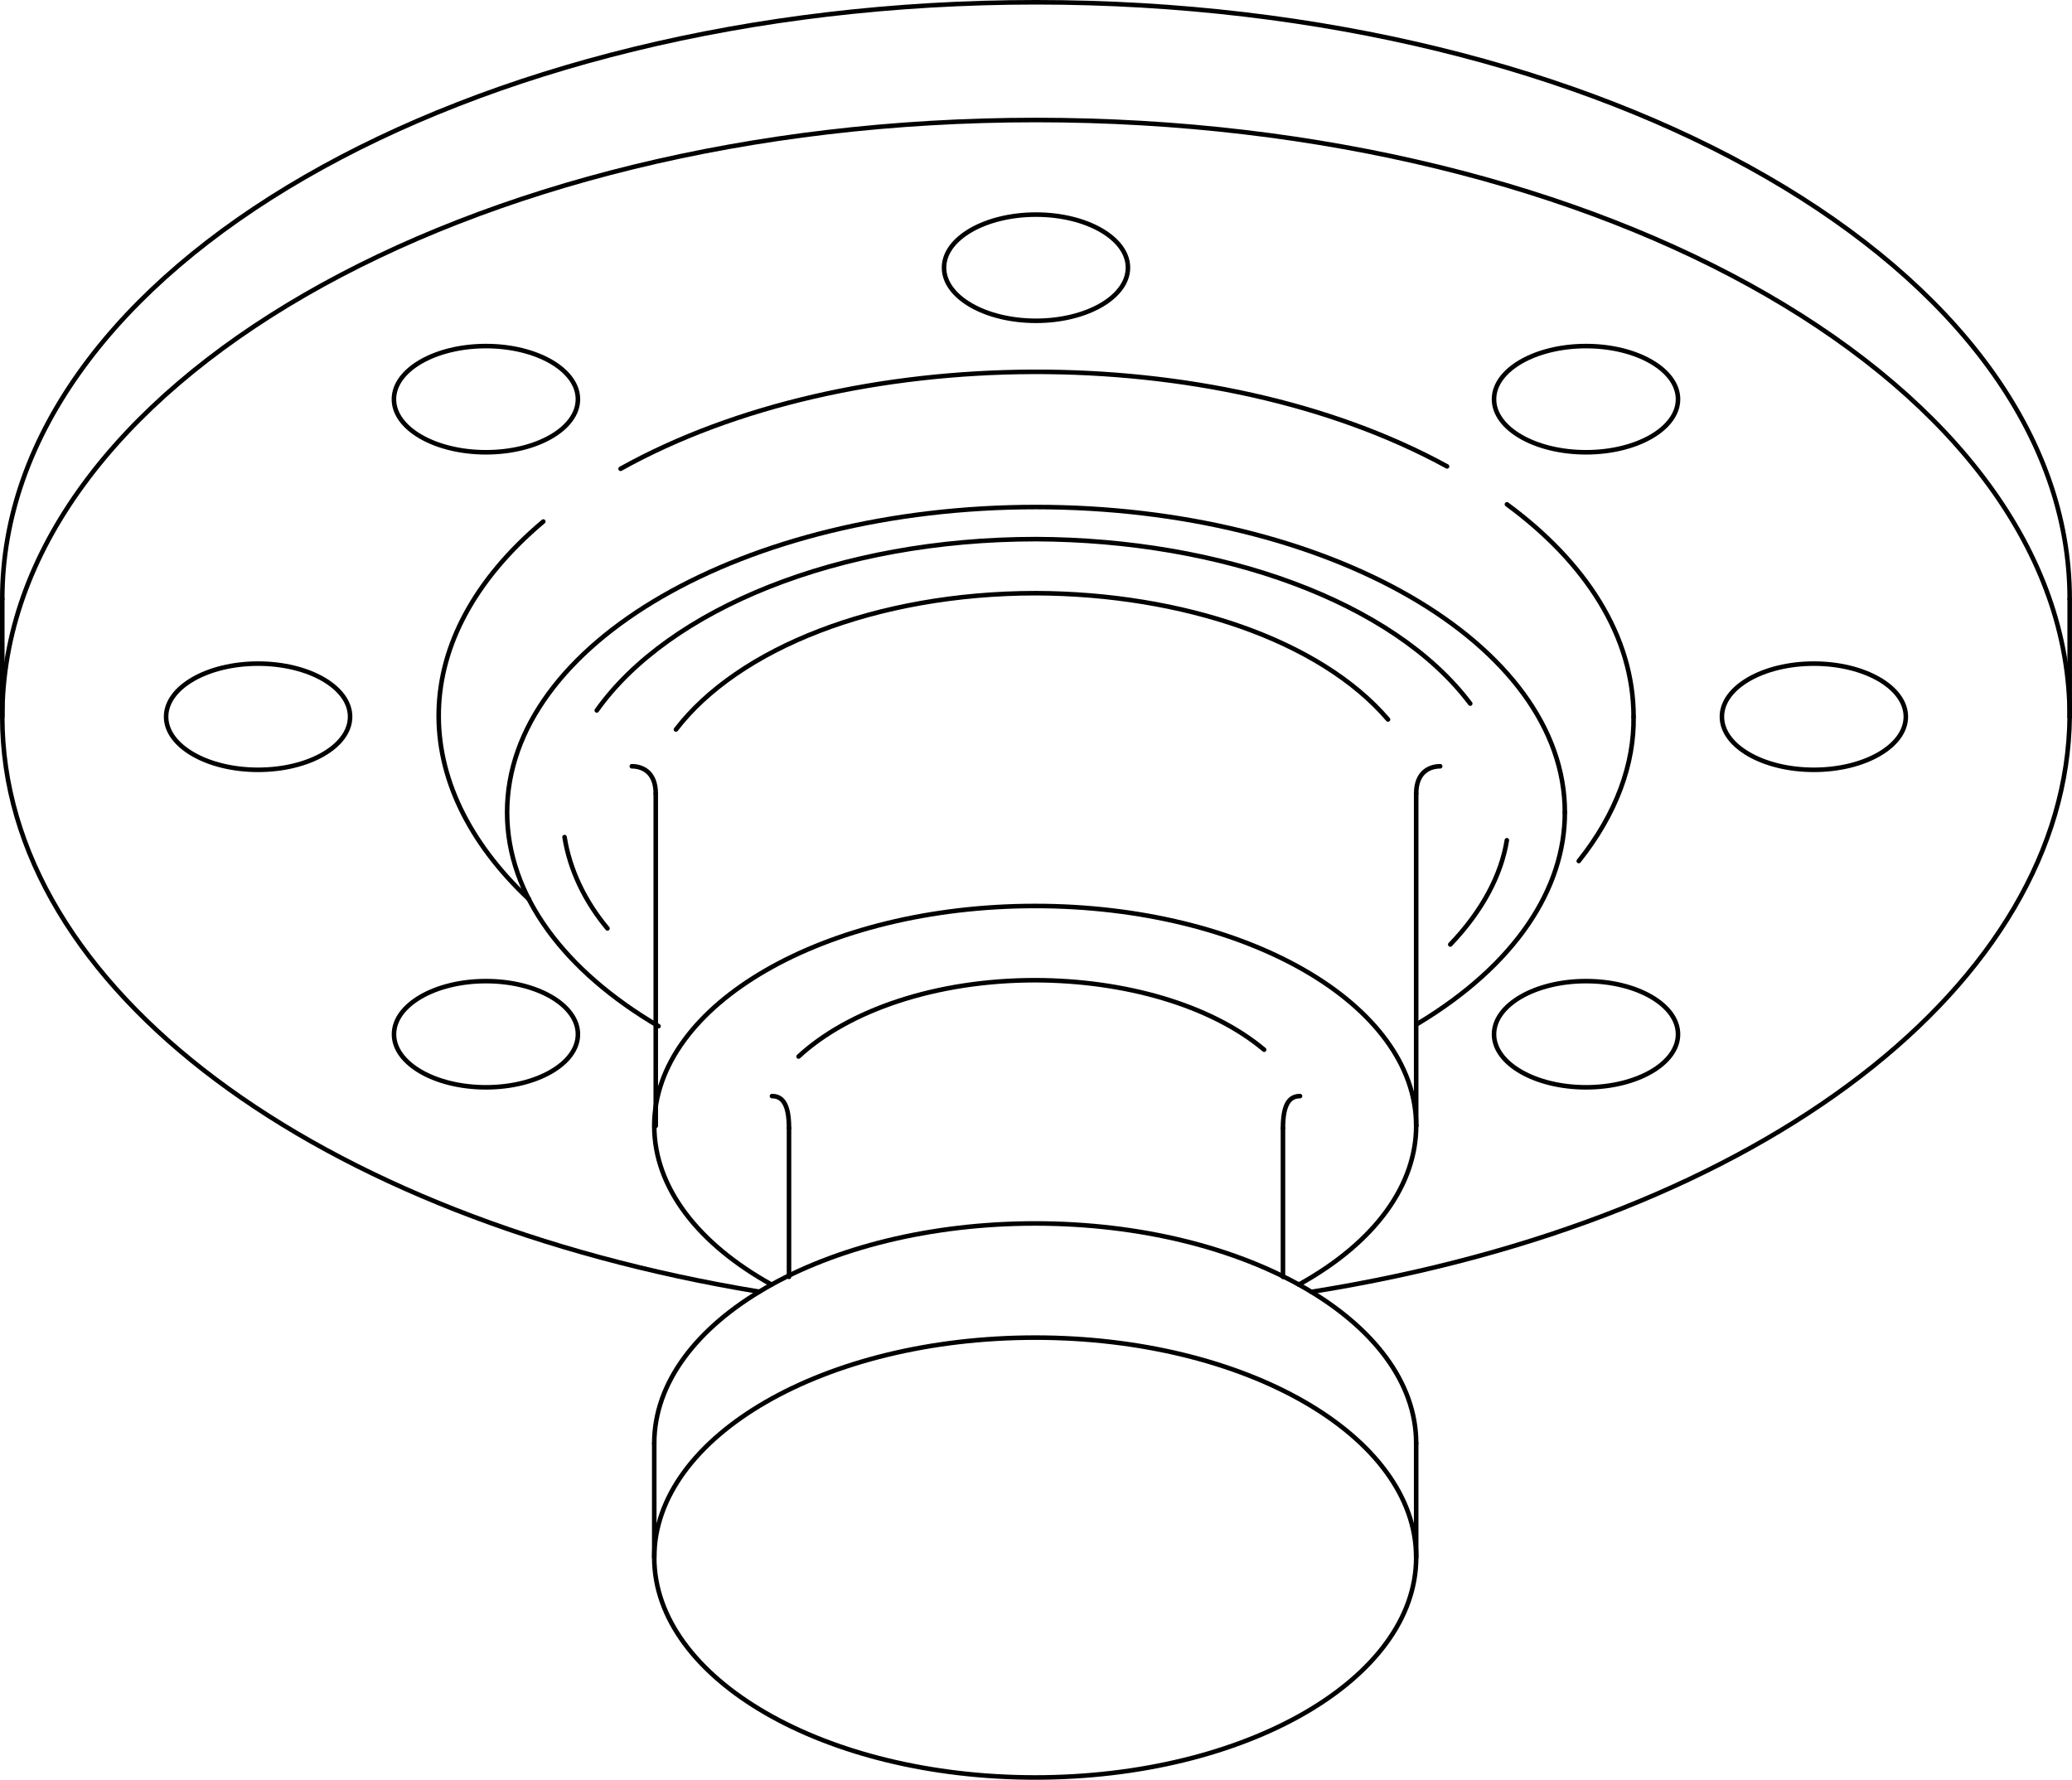 <?xml version="1.0" encoding="iso-8859-1"?>
<!DOCTYPE svg PUBLIC "-//W3C//DTD SVG 1.1//EN" "http://www.w3.org/Graphics/SVG/1.1/DTD/svg11.dtd">
<!-- Generator: Arbortext IsoDraw 7.0 -->
<svg id="Standardebene" width="100%" height="100%" viewBox="0 0 59.09 50.762"
 xmlns="http://www.w3.org/2000/svg" xmlns:xlink="http://www.w3.org/1999/xlink"
 fill-rule="evenodd" clip-rule="evenodd" stroke="#000000" stroke-linecap="round" fill="none" xml:space="preserve">
 <g>
  <g>
   <path stroke-width="0.13" d="M59.024 20.443C59.024 11.042 45.826 3.423 29.545 3.423C13.263 3.423 0.065 11.042 0.065 20.443C0.065 28.222 9.103 34.781 21.655 36.843"/>
   <path stroke-width="0.13" d="M37.399 36.847C50.398 34.774 58.945 27.984 59.024 20.443"/>
  </g>
  <g>
   <path stroke-width="0.13" d="M59.024 17.085C59.024 7.685 45.826 0.065 29.545 0.065C13.263 0.065 0.065 7.685 0.065 17.085"/>
  </g>
  <line stroke-width="0.13" x1="0.065" y1="17.085" x2="0.065" y2="20.443"/>
  <line stroke-width="0.13" x1="59.024" y1="17.085" x2="59.024" y2="20.443"/>
  <g>
   <path stroke-width="0.13" d="M40.387 44.424C40.387 40.96 35.523 38.152 29.522 38.152C23.522 38.152 18.658 40.96 18.658 44.424C18.658 47.889 23.522 50.698 29.522 50.698C35.523 50.698 40.387 47.889 40.387 44.424"/>
  </g>
  <g>
   <path stroke-width="0.13" d="M40.387 41.168C40.387 37.704 35.523 34.896 29.522 34.896C23.522 34.896 18.658 37.704 18.658 41.168"/>
  </g>
  <line stroke-width="0.13" x1="40.387" y1="41.168" x2="40.387" y2="44.424"/>
  <line stroke-width="0.13" x1="18.658" y1="41.168" x2="18.658" y2="44.424"/>
  <g>
   <path stroke-width="0.13" d="M40.387 32.113C40.387 28.649 35.523 25.841 29.522 25.841C23.522 25.841 18.658 28.649 18.658 32.113C18.658 33.892 19.94 35.497 22.003 36.64"/>
   <path stroke-width="0.13" d="M37.042 36.64C39.265 35.409 40.386 33.765 40.387 32.113"/>
  </g>
  <line stroke-width="0.13" x1="36.588" y1="36.42" x2="36.588" y2="32.179"/>
  <g>
   <path stroke-width="0.13" d="M36.051 29.94C34.521 28.657 32.06 27.964 29.522 27.958C26.682 27.958 24.193 28.821 22.774 30.135"/>
  </g>
  <g>
   <path stroke-width="0.13" d="M46.587 20.443C46.587 18.149 45.226 16.039 42.975 14.385"/>
   <path stroke-width="0.13" d="M41.268 13.303C34.628 9.667 24.245 9.724 17.698 13.371"/>
   <path stroke-width="0.13" d="M15.494 14.875C11.563 18.182 11.609 22.385 15.089 25.652"/>
   <path stroke-width="0.13" d="M45.024 24.559C46.106 23.202 46.607 21.777 46.587 20.443"/>
  </g>
  <g>
   <path stroke-width="0.13" d="M44.627 23.17C44.627 18.361 37.875 14.462 29.545 14.462C21.216 14.462 14.462 18.361 14.462 23.17C14.462 25.547 16.109 27.699 18.78 29.269"/>
   <path stroke-width="0.13" d="M40.429 29.199C43.235 27.51 44.63 25.336 44.627 23.17"/>
  </g>
  <g>
   <path stroke-width="0.13" d="M41.929 20.068C39.734 17.149 34.816 15.397 29.545 15.377C23.903 15.377 19.071 17.375 17.019 20.263"/>
   <path stroke-width="0.13" d="M16.1 23.876C16.251 24.826 16.69 25.721 17.324 26.481"/>
   <path stroke-width="0.13" d="M41.359 26.94C42.283 25.975 42.816 24.946 42.973 23.966"/>
  </g>
  <g>
   <path stroke-width="0.13" d="M39.584 20.522C37.646 18.256 33.715 16.934 29.545 16.919C24.975 16.919 21.045 18.5 19.277 20.807"/>
  </g>
  <line stroke-width="0.13" x1="40.387" y1="32.113" x2="40.387" y2="22.64"/>
  <path stroke-width="0.13" d="M40.387 22.64C40.387 21.989 40.807 21.856 41.072 21.856"/>
  <path stroke-width="0.13" d="M36.588 32.179C36.588 31.507 36.765 31.263 37.075 31.263"/>
  <line stroke-width="0.13" x1="22.501" y1="36.42" x2="22.501" y2="32.179"/>
  <line stroke-width="0.13" x1="18.701" y1="32.113" x2="18.701" y2="22.64"/>
  <path stroke-width="0.13" d="M18.701 22.64C18.701 21.989 18.283 21.856 18.018 21.856"/>
  <path stroke-width="0.13" d="M22.501 32.179C22.501 31.507 22.324 31.263 22.015 31.263"/>
  <g>
   <path stroke-width="0.13" d="M16.481 11.387C16.481 10.55 15.307 9.871 13.859 9.871C12.41 9.871 11.234 10.55 11.234 11.387C11.234 12.223 12.41 12.9 13.859 12.9C15.307 12.9 16.481 12.223 16.481 11.387"/>
  </g>
  <g>
   <path stroke-width="0.13" d="M9.984 20.443C9.984 19.606 8.81 18.928 7.36 18.928C5.913 18.928 4.737 19.606 4.737 20.443C4.737 21.28 5.913 21.957 7.36 21.957C8.81 21.957 9.984 21.28 9.984 20.443"/>
  </g>
  <g>
   <path stroke-width="0.13" d="M16.481 29.5C16.481 28.663 15.307 27.984 13.859 27.984C12.41 27.984 11.236 28.663 11.236 29.5C11.236 30.335 12.41 31.013 13.859 31.013C15.307 31.013 16.481 30.335 16.481 29.5"/>
  </g>
  <g>
   <path stroke-width="0.13" d="M47.854 29.5C47.854 28.663 46.679 27.984 45.231 27.984C43.783 27.984 42.607 28.663 42.607 29.5C42.607 30.335 43.783 31.013 45.231 31.013C46.679 31.013 47.854 30.335 47.854 29.5"/>
  </g>
  <g>
   <path stroke-width="0.13" d="M54.351 20.443C54.351 19.606 53.177 18.928 51.728 18.928C50.28 18.928 49.106 19.606 49.106 20.443C49.106 21.278 50.28 21.957 51.728 21.957C53.177 21.957 54.351 21.278 54.351 20.443"/>
  </g>
  <g>
   <path stroke-width="0.13" d="M47.854 11.387C47.854 10.55 46.679 9.871 45.231 9.871C43.783 9.871 42.607 10.55 42.607 11.387C42.607 12.223 43.783 12.9 45.231 12.9C46.679 12.9 47.854 12.223 47.854 11.387"/>
  </g>
  <g>
   <path stroke-width="0.13" d="M32.167 7.634C32.167 6.799 30.993 6.121 29.545 6.121C28.096 6.121 26.922 6.799 26.922 7.634C26.922 8.471 28.096 9.15 29.545 9.15C30.993 9.15 32.167 8.471 32.167 7.634"/>
  </g>
 </g>
</svg>
